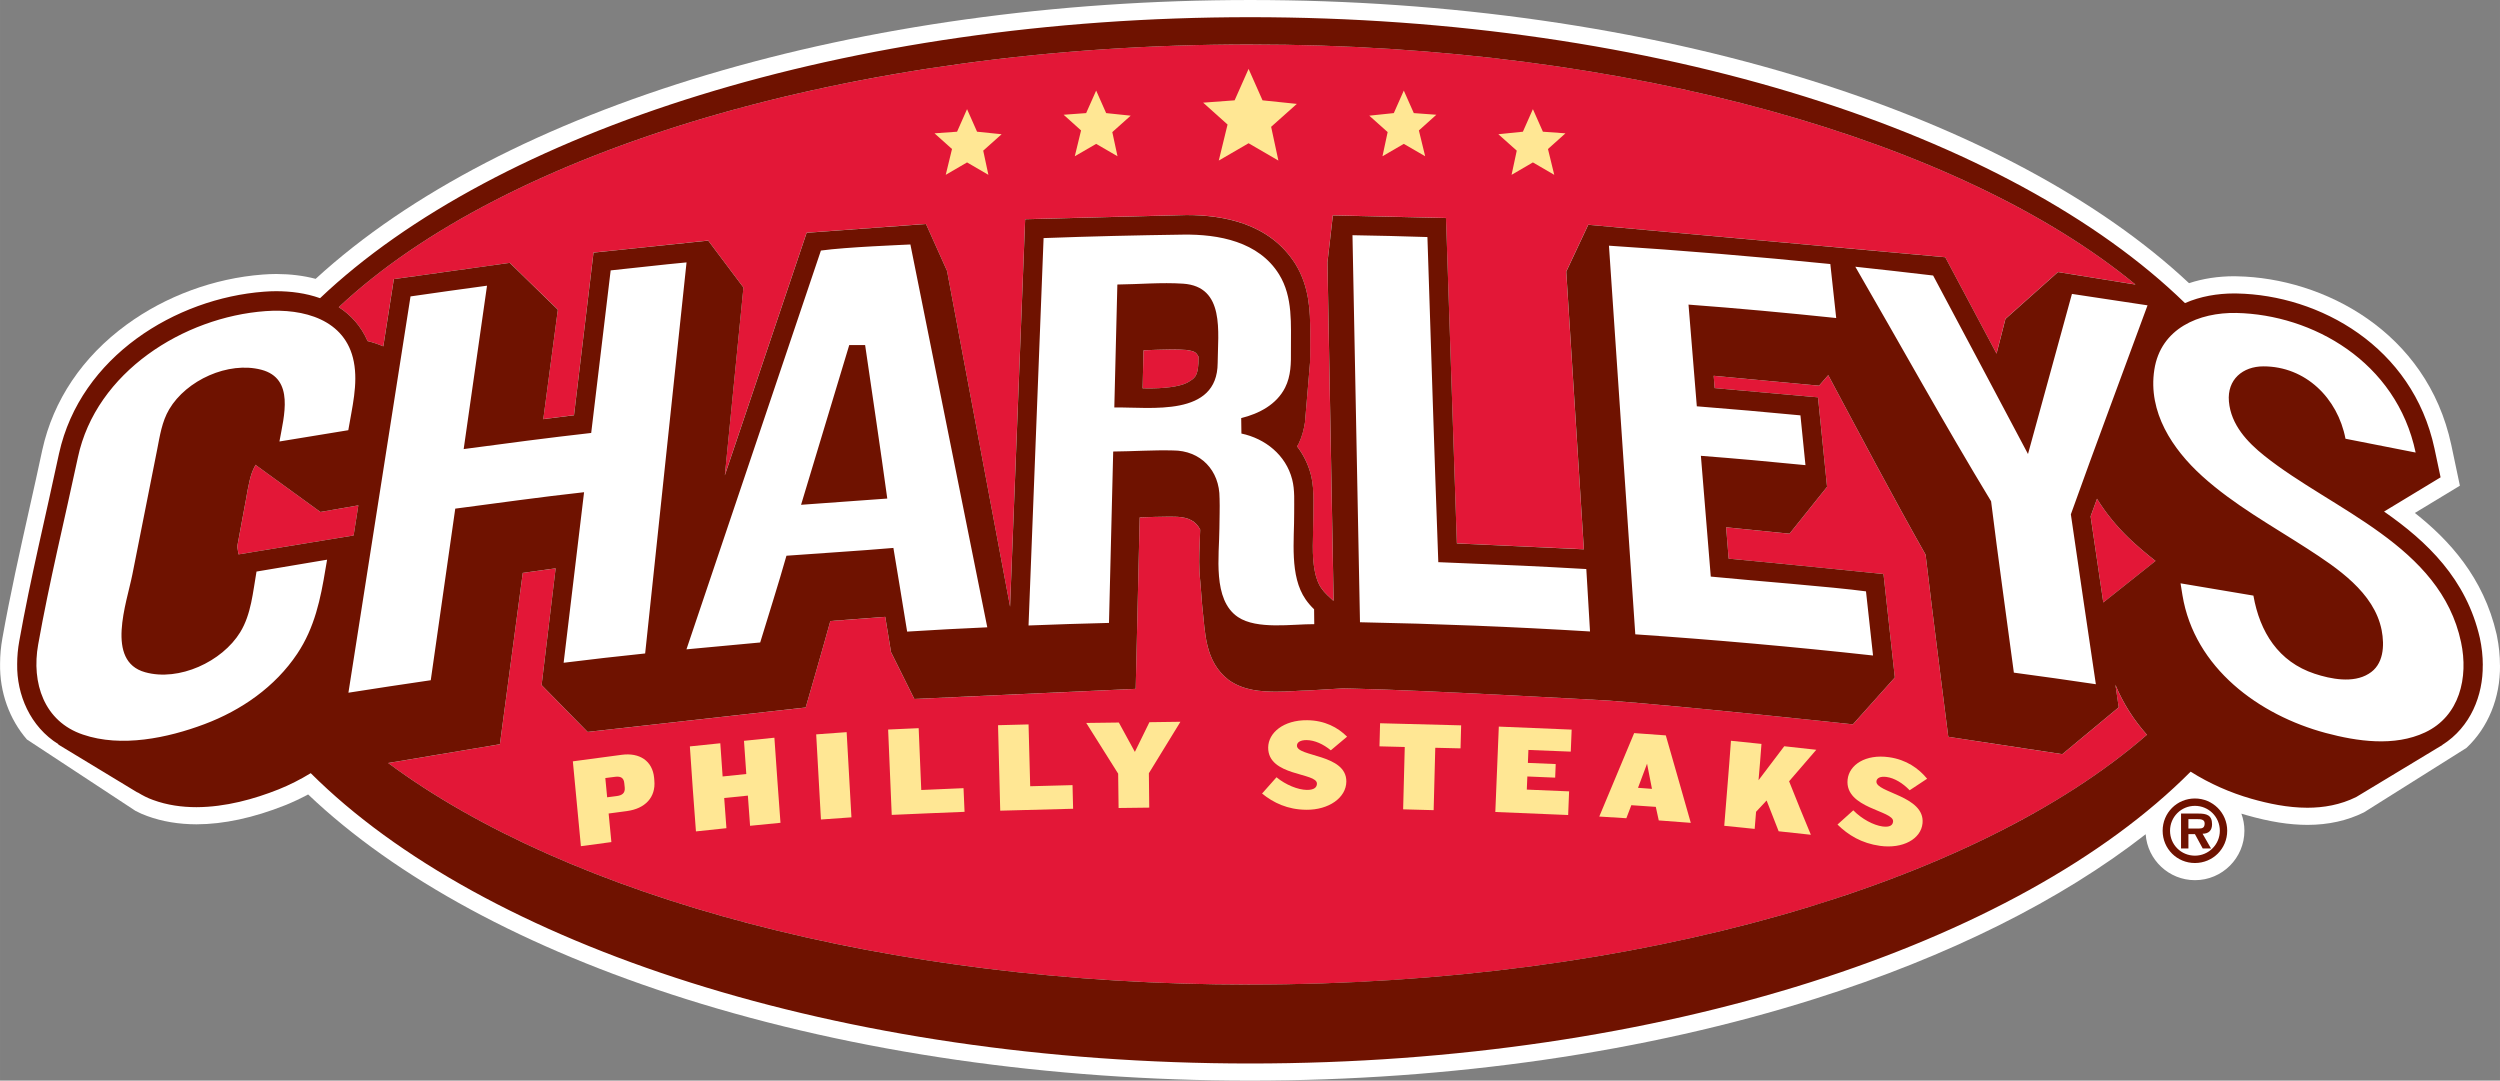 <?xml version="1.0" encoding="UTF-8"?> <svg xmlns="http://www.w3.org/2000/svg" xmlns:xlink="http://www.w3.org/1999/xlink" xmlns:xodm="http://www.corel.com/coreldraw/odm/2003" xml:space="preserve" width="185.448mm" height="80.159mm" version="1.1" style="shape-rendering:geometricPrecision; text-rendering:geometricPrecision; image-rendering:optimizeQuality; fill-rule:evenodd; clip-rule:evenodd" viewBox="0 0 185.206 80.055"><rect x="0" y="0" width="185.206" height="80.055" fill="#808080" stroke="none"/> <defs> <style type="text/css"> .fil3 {fill:#6F1200} .fil1 {fill:#E31737} .fil2 {fill:#FFE794} .fil0 {fill:white} </style> </defs> <g id="Layer_x0020_1">  <g id="_689783168"> <path class="fil0" d="M185.204 49.284c0,-0.708 -0.074,-1.426 -0.218,-2.139l-0.031 -0.155c-0.964,-4.221 -3.536,-7 -6.056,-8.988l3.336 -2.02 -0.638 -3.024c-1.801,-8.401 -9.475,-12.361 -15.846,-12.487 -0.065,-0.002 -0.154,-0.006 -0.249,-0.006 -1.192,0.003 -2.31,0.175 -3.333,0.514 -6.57,-6.159 -16.254,-11.349 -28.077,-15.039 -12.45,-3.886 -26.791,-5.939 -41.477,-5.939 -28.906,0 -55.327,7.9 -69.232,20.657 -0.891,-0.235 -1.865,-0.355 -2.905,-0.359l-0.019 0c-0.315,0.003 -0.655,0.013 -0.995,0.041 -3.604,0.273 -7.19,1.593 -10.095,3.717 -3.266,2.388 -5.421,5.589 -6.234,9.264 -0.314,1.477 -0.652,2.989 -0.979,4.449 -0.691,3.091 -1.407,6.287 -1.977,9.493 -0.116,0.643 -0.175,1.286 -0.176,1.913 -0.035,2.115 0.698,4.118 1.989,5.606l8.044 5.289c0.3,0.159 0.589,0.286 0.887,0.39 1.096,0.4 2.317,0.604 3.637,0.607 2.008,-0.006 4.211,-0.479 6.556,-1.411 0.578,-0.233 1.149,-0.501 1.709,-0.802 6.517,6.199 16.172,11.429 28.003,15.161 12.524,3.951 26.975,6.039 41.789,6.039 14.85,0 29.329,-2.1 41.876,-6.072 9.859,-3.122 18.197,-7.285 24.463,-12.18 0.134,1.899 1.721,3.403 3.653,3.403 2.02,0 3.662,-1.643 3.662,-3.662 0,-0.446 -0.081,-0.873 -0.226,-1.268 0.13,0.04 0.258,0.079 0.391,0.116 1.718,0.488 3.152,0.716 4.516,0.718 1.539,-0.003 2.944,-0.315 4.178,-0.929l7.59 -4.773c1.602,-1.502 2.513,-3.707 2.487,-6.124l-0.001 0.001z"></path> <path class="fil0" d="M159.095 22.62c-1.893,5.161 -3.829,10.307 -5.681,15.484 0.602,4.197 1.236,8.387 1.852,12.585 -2.019,-0.305 -4.044,-0.582 -6.074,-0.858 -0.562,-4.231 -1.163,-8.458 -1.687,-12.694 -3.468,-5.72 -6.706,-11.586 -10.059,-17.377 1.924,0.201 3.844,0.429 5.765,0.651 2.345,4.409 4.697,8.812 7.028,13.224 1.091,-3.951 2.171,-7.907 3.256,-11.861 1.866,0.28 3.732,0.558 5.6,0.846zm-33.391 7.48l0 0c-0.203,-2.51 -0.404,-5.024 -0.615,-7.534 3.65,0.272 7.3,0.613 10.941,0.994l-0.435 -4c-5.461,-0.551 -10.928,-1.007 -16.4,-1.359l1.951 28.791c5.879,0.402 11.75,0.924 17.613,1.57l-0.522 -4.752c-2.408,-0.33 -8.583,-0.806 -11.499,-1.095 -0.242,-2.985 -0.492,-5.965 -0.732,-8.947 2.582,0.2 5.17,0.433 7.747,0.691l-0.372 -3.688c-2.555,-0.243 -5.117,-0.472 -7.677,-0.671zm-7.912 16.681l0 0c-5.676,-0.348 -11.359,-0.571 -17.041,-0.683l-0.556 -28.673c1.849,0.028 3.701,0.076 5.552,0.136 0.266,8.027 0.51,16.057 0.806,24.086 2.791,0.126 5.586,0.217 8.376,0.367 0.866,0.046 1.728,0.094 2.589,0.143l0.274 4.624zm-27.445 -9.874l0 0c0.012,-2.074 -1.416,-3.537 -3.449,-3.537 -1.475,-0.038 -2.957,0.068 -4.43,0.08 -0.101,4.233 -0.207,8.463 -0.312,12.697 -1.988,0.041 -3.975,0.118 -5.96,0.19l1.115 -28.699c3.448,-0.129 6.89,-0.208 10.338,-0.257 2.62,-0.038 5.6,0.512 7.106,2.942 1.049,1.693 0.867,3.716 0.88,5.625 0.009,0.952 0.007,1.896 -0.433,2.77 -0.641,1.264 -1.939,1.93 -3.251,2.255l0.016 1.145c1.76,0.371 3.295,1.588 3.759,3.398 0.208,0.791 0.143,1.66 0.149,2.473 0.015,2.02 -0.359,4.675 0.851,6.42 0.179,0.257 0.386,0.501 0.625,0.727l0.012 1.103c-1.623,-0.01 -4.244,0.422 -5.653,-0.527 -1.901,-1.28 -1.384,-4.558 -1.374,-6.576 0.003,-0.741 0.037,-1.491 0.012,-2.229l-0.002 0.001zm-17.206 9.566l0 0c-1.982,0.086 -3.961,0.194 -5.938,0.318 -0.339,-2.07 -0.669,-4.135 -1.018,-6.199 -2.635,0.226 -5.281,0.379 -7.923,0.578 -0.61,2.153 -1.296,4.287 -1.945,6.426l-5.463 0.509 9.961 -29.544c1.914,-0.264 6.081,-0.418 6.629,-0.45l5.696 28.361zm-49.024 -4.345l0 0c-0.367,2.246 -0.806,4.369 -2.095,6.3 -1.644,2.466 -4.154,4.199 -6.879,5.222 -2.725,1.025 -6.161,1.745 -8.997,0.772 -2.888,-0.969 -3.826,-3.833 -3.319,-6.673 0.826,-4.642 1.957,-9.246 2.942,-13.858 1.343,-6.34 7.856,-10.403 13.907,-10.842 2.761,-0.201 5.924,0.591 6.534,3.75 0.326,1.671 -0.136,3.425 -0.408,5.073l-5.101 0.836c0.329,-1.863 1.145,-4.662 -1.343,-5.316 -2.447,-0.64 -5.55,0.771 -6.825,2.932 -0.542,0.92 -0.691,1.965 -0.894,2.996 -0.612,3.077 -1.224,6.158 -1.834,9.24 -0.417,2.113 -2.014,6.416 0.942,7.241 2.508,0.704 5.707,-0.779 7.047,-2.962 0.819,-1.335 0.941,-2.982 1.208,-4.495l5.229 -0.88c-0.039,0.219 -0.077,0.443 -0.114,0.665zm6.295 -20.17l0 0 -4.601 29.36c2.031,-0.32 4.066,-0.627 6.1,-0.925 0.605,-4.236 1.21,-8.474 1.815,-12.712 3.181,-0.416 6.356,-0.867 9.543,-1.217 -0.501,4.211 -1.009,8.424 -1.514,12.635 2.011,-0.249 4.025,-0.482 6.039,-0.689l3.066 -28.971c-0.465,0.044 -0.933,0.093 -1.403,0.138 -1.407,0.146 -2.811,0.298 -4.218,0.454 -0.48,4.014 -0.959,8.029 -1.442,12.043 -3.155,0.356 -6.297,0.771 -9.447,1.194 0.582,-4.034 1.156,-8.069 1.729,-12.104 -1.887,0.257 -3.78,0.519 -5.669,0.795zm149.248 32.302l0 0c-2.282,1.071 -5.027,0.666 -7.365,0.043 -4.928,-1.321 -9.724,-4.809 -10.614,-10.209l-0.141 -0.877 5.398 0.909c0.476,2.704 1.858,4.902 4.535,5.788 1.199,0.395 2.852,0.721 4,0.007 1.122,-0.665 1.187,-2.087 0.965,-3.24 -0.555,-2.8 -3.306,-4.606 -5.507,-6.035 -2.65,-1.714 -5.434,-3.243 -7.792,-5.376 -2.202,-1.993 -4.026,-4.743 -3.541,-7.879 0.472,-3.069 3.315,-4.258 6.083,-4.204 5.607,0.118 11.856,3.59 13.276,10.341l-5.197 -1.023c-0.574,-3.005 -2.954,-5.362 -6.078,-5.362 -1.527,0 -2.7,0.971 -2.558,2.605 0.152,1.723 1.359,3.007 2.634,4.024 5.054,4.033 13.045,6.631 14.563,13.806 0.558,2.612 -0.101,5.48 -2.662,6.682l0 0.001zm-116.747 -28.699l0 0c-1.192,3.942 -2.381,7.889 -3.57,11.835 1.897,-0.142 6.387,-0.463 6.387,-0.463 -0.519,-3.795 -1.092,-7.584 -1.641,-11.373l-1.176 0 0 0.001zm24.729 -4.547l0 0c-1.609,-0.106 -3.254,0.045 -4.867,0.063 -0.072,3.037 -0.155,6.072 -0.225,9.106 2.723,-0.028 7.633,0.722 7.657,-3.287 0.012,-2.274 0.568,-5.672 -2.564,-5.882z"></path> <path class="fil1" d="M155.353 36.949c-0.154,0.436 -0.321,0.87 -0.475,1.306 0.305,2.125 0.625,4.253 0.938,6.38l3.872 -3.077c-0.687,-0.537 -1.365,-1.109 -2.018,-1.737 -0.843,-0.822 -1.653,-1.784 -2.317,-2.872zm-66.558 -10.518l0 0c-0.181,-0.293 -0.203,-0.407 -0.925,-0.504 -0.339,-0.028 -0.693,-0.037 -1.063,-0.037 -0.674,0 -1.371,0.036 -2.092,0.065 -0.022,0.94 -0.045,1.876 -0.067,2.815 0.121,0.001 0.245,0.006 0.363,0.006 1.179,0.01 2.319,-0.117 2.933,-0.419 0.59,-0.35 0.771,-0.447 0.843,-1.47l0 0.003c0,-0.152 0.007,-0.304 0.01,-0.458l-0 -0.001zm-65.058 11.497l0 0 -4.784 -3.472 0.006 -0.043c-0.025,0.04 -0.057,0.081 -0.076,0.12 -0.341,0.595 -0.484,1.448 -0.675,2.541 -0.211,1.136 -0.423,2.274 -0.633,3.412 0.028,0.194 0.06,0.39 0.095,0.584l8.527 -1.401 0.351 -2.231 -0.962 0.168 -1.849 0.323zm14.025 -18.455l0 0 -8.589 1.204 -0.78 4.979c-0.382,-0.161 -0.77,-0.295 -1.165,-0.388 -0.469,-1.09 -1.243,-1.946 -2.136,-2.512 12.255,-11.53 37.88,-19.464 67.507,-19.464 28.169,0.001 52.719,7.172 65.6,17.786l-5.742 -0.926 -3.892 3.471 -0.659 2.573 -3.801 -7.143 -26.446 -2.405 -1.63 3.471 1.306 20.572 -9.411 -0.437 -0.804 -24.106 -8.381 -0.195 -0.399 3.472 0.455 25.062 -0.049 -0.009 -0.427 -0.403c-0.169,-0.159 -0.313,-0.328 -0.432,-0.5l0 -0.002c-0.468,-0.641 -0.644,-1.791 -0.635,-3.132 0,-0.755 0.043,-1.549 0.043,-2.332l0 -0.257c0,-0.237 0.006,-0.498 0.006,-0.769 -0.002,-0.572 -0.016,-1.228 -0.198,-1.94 -0.206,-0.788 -0.56,-1.481 -1.016,-2.077 0.043,-0.075 0.09,-0.14 0.129,-0.22 0.248,-0.531 0.379,-1.055 0.456,-1.556l0.377 -4.471c0.007,-0.184 0.009,-0.363 0.009,-0.532l0 -0.338c0,-0.102 -0.003,-0.174 -0.003,-0.237 0,-0.36 0.007,-0.737 0.007,-1.127 -0.005,-1.519 -0.054,-3.33 -1.102,-5.037 -1.919,-3.026 -5.341,-3.618 -8.06,-3.621 -0.072,0.002 -11.956,0.311 -11.956,0.311l-1.119 28.7 -4.671 -24.877 -1.559 -3.471 -8.841 0.652 -6.06 17.966 1.378 -13.915 -2.61 -3.472 -8.496 0.889 -1.444 12.048 -2.276 0.288 1.08 -8.109 -3.563 -3.47zm119.197 32.929l0 0 -0.247 -1.672c0.579,1.398 1.383,2.634 2.337,3.708 -12.635,11.01 -37.65,18.506 -66.448,18.506 -26.936,0 -50.565,-6.558 -63.845,-16.416l8.277 -1.391c0,0 1.177,-8.816 1.694,-12.693 0.815,-0.115 1.623,-0.222 2.436,-0.339 -0.274,2.273 -1.04,8.648 -1.04,8.648l3.409 3.471 16.154 -1.809c0,0 1.322,-4.554 1.826,-6.406 1.348,-0.104 2.71,-0.204 4.069,-0.308 0.072,0.442 0.427,2.611 0.427,2.611l1.727 3.472 16.399 -0.749c0,0 0.21,-8.926 0.296,-12.701 0.756,-0.026 1.495,-0.059 2.21,-0.059 0.203,0 0.395,0.003 0.576,0.013 0.86,0.045 1.404,0.354 1.696,0.95 -0.01,0.625 -0.073,1.47 -0.073,2.386 0.008,0.459 0.023,0.959 0.082,1.47 0.038,0.344 0.114,1.615 0.162,2.001 0.206,1.668 0.136,3.909 1.951,5.29 1.126,0.783 2.345,0.843 3.456,0.858 0.938,0 1.827,-0.086 2.437,-0.092l2.514 -0.15 -0.003 -0.003 0.761 0.016c5.297,0.11 19.006,0.89 19.006,0.89 5.478,0.402 18.062,1.758 18.062,1.758l3.105 -3.471 -0.84 -7.665c0,0 -8.318,-0.852 -11.47,-1.139 -0.063,-0.775 -0.126,-1.549 -0.189,-2.323 1.024,0.1 4.697,0.474 4.697,0.474l2.78 -3.471 -0.669 -6.63 -7.655 -0.684 -0.074 -0.912 7.808 0.732 0.681 -0.781c2.371,4.439 4.725,8.903 7.211,13.301 0.485,4.154 1.682,13.494 1.682,13.494l8.445 1.286 4.181 -3.472z"></path> <path class="fil2" d="M46.457 60.085c-0.547,0.072 -0.822,0.11 -1.368,0.182 0.082,0.849 0.121,1.272 0.203,2.117 -0.902,0.122 -1.355,0.183 -2.258,0.303 -0.237,-2.512 -0.356,-3.771 -0.596,-6.285 1.452,-0.193 2.174,-0.293 3.624,-0.484 1.309,-0.174 2.274,0.441 2.396,1.7 0.006,0.081 0.01,0.119 0.016,0.198 0.123,1.273 -0.708,2.093 -2.016,2.268l0 -0.001zm-0.21 -2.07l0 0c-0.035,-0.385 -0.259,-0.525 -0.695,-0.465 -0.281,0.037 -0.424,0.054 -0.709,0.09 0.055,0.572 0.083,0.859 0.136,1.426 0.285,-0.038 0.425,-0.054 0.709,-0.092 0.406,-0.051 0.632,-0.224 0.594,-0.626 -0.016,-0.132 -0.022,-0.202 -0.035,-0.333l-0.001 -0z"></path> <path class="fil2" d="M55.567 61.178c-0.063,-0.895 -0.098,-1.343 -0.163,-2.237 -0.7,0.071 -1.051,0.104 -1.754,0.178 0.065,0.895 0.098,1.344 0.165,2.236 -0.904,0.094 -1.355,0.143 -2.258,0.238 -0.183,-2.513 -0.293,-3.81 -0.451,-6.297 0.9,-0.093 1.353,-0.142 2.255,-0.233 0.063,0.972 0.099,1.471 0.172,2.46 0.703,-0.073 1.054,-0.111 1.754,-0.182 -0.069,-0.988 -0.108,-1.481 -0.171,-2.459 0.901,-0.092 1.353,-0.14 2.253,-0.23 0.167,2.505 0.269,3.786 0.451,6.303 -0.899,0.087 -1.349,0.132 -2.252,0.222l0 0z"></path> <path class="fil2" d="M60.817 60.713c-0.141,-2.524 -0.219,-3.796 -0.352,-6.309 0.903,-0.067 1.355,-0.101 2.256,-0.164 0.137,2.519 0.212,3.785 0.355,6.311 -0.903,0.061 -1.355,0.094 -2.258,0.161z"></path> <path class="fil2" d="M66.061 60.369c-0.106,-2.53 -0.16,-3.793 -0.266,-6.323 0.903,-0.045 1.356,-0.063 2.262,-0.101 0.077,1.832 0.115,2.747 0.192,4.58 1.252,-0.053 1.878,-0.083 3.131,-0.135 0.029,0.7 0.048,1.053 0.076,1.753 -2.158,0.09 -3.24,0.127 -5.396,0.227z"></path> <path class="fil2" d="M74.099 60.057c-0.065,-2.533 -0.099,-3.798 -0.162,-6.332 0.904,-0.025 1.356,-0.036 2.26,-0.058 0.05,1.834 0.073,2.747 0.122,4.58 1.253,-0.032 1.881,-0.049 3.136,-0.083 0.019,0.703 0.025,1.052 0.043,1.751 -2.159,0.055 -3.24,0.086 -5.399,0.142l-0.001 0z"></path> <path class="fil2" d="M85.111 57.286c0.015,1.017 0.019,1.526 0.028,2.545 -0.907,0.013 -1.364,0.016 -2.271,0.028 -0.012,-1.019 -0.019,-1.527 -0.032,-2.545 -0.945,-1.501 -1.417,-2.25 -2.364,-3.756 0.965,-0.012 1.448,-0.018 2.414,-0.031 0.477,0.87 0.714,1.306 1.188,2.175 0.429,-0.879 0.646,-1.32 1.077,-2.2 0.918,-0.012 1.379,-0.019 2.298,-0.031 -0.935,1.528 -1.401,2.292 -2.339,3.814l0.001 0z"></path> <path class="fil2" d="M96.756 59.99c-1.369,-0.015 -2.414,-0.514 -3.26,-1.202 0.429,-0.484 0.641,-0.722 1.07,-1.205 0.686,0.563 1.588,0.929 2.251,0.936 0.558,0.006 0.742,-0.204 0.745,-0.465 0.009,-0.839 -3.633,-0.525 -3.612,-2.679 0.012,-1.09 1.134,-2.039 2.895,-2.019 1.299,0.015 2.264,0.535 2.95,1.218 -0.484,0.408 -0.722,0.608 -1.205,1.012 -0.559,-0.461 -1.202,-0.751 -1.794,-0.758 -0.464,-0.003 -0.713,0.164 -0.715,0.409 -0.013,0.844 3.682,0.614 3.659,2.666 -0.01,1.188 -1.289,2.108 -2.984,2.088z"></path> <path class="fil2" d="M106.329 55.397c-0.048,1.847 -0.074,2.772 -0.121,4.622 -0.904,-0.025 -1.355,-0.04 -2.26,-0.061 0.048,-1.85 0.073,-2.771 0.12,-4.619 -0.749,-0.019 -1.124,-0.029 -1.873,-0.048 0.019,-0.682 0.025,-1.024 0.045,-1.71 2.402,0.061 3.603,0.094 6.005,0.155 -0.019,0.683 -0.028,1.024 -0.045,1.705 -0.749,-0.015 -1.124,-0.025 -1.871,-0.044z"></path> <path class="fil2" d="M110.777 60.154c0.104,-2.532 0.156,-3.791 0.259,-6.325 2.158,0.09 3.238,0.136 5.396,0.223 -0.025,0.655 -0.037,0.978 -0.065,1.631 -1.256,-0.051 -1.883,-0.075 -3.139,-0.125 -0.016,0.384 -0.022,0.574 -0.038,0.96 0.824,0.033 1.238,0.051 2.061,0.086 -0.015,0.401 -0.025,0.602 -0.04,1.006 -0.825,-0.035 -1.237,-0.052 -2.061,-0.086 -0.016,0.387 -0.025,0.583 -0.041,0.972 1.254,0.052 1.881,0.079 3.134,0.131 -0.025,0.702 -0.042,1.048 -0.07,1.752 -2.157,-0.091 -3.237,-0.134 -5.395,-0.224z"></path> <path class="fil2" d="M122.885 60.779c-0.088,-0.398 -0.133,-0.601 -0.219,-1.004 -0.725,-0.051 -1.089,-0.075 -1.813,-0.124 -0.149,0.387 -0.222,0.579 -0.368,0.965 -0.801,-0.053 -1.205,-0.075 -2.007,-0.124 1.034,-2.474 1.553,-3.719 2.585,-6.182 0.937,0.063 1.407,0.1 2.344,0.169 0.75,2.579 1.111,3.909 1.851,6.479 -0.95,-0.073 -1.425,-0.11 -2.373,-0.179zm-0.867 -4.203l0 0c-0.269,0.715 -0.402,1.071 -0.67,1.788 0.416,0.029 0.621,0.049 1.034,0.077 -0.146,-0.745 -0.219,-1.12 -0.364,-1.865z"></path> <path class="fil2" d="M131.768 61.586c-0.359,-0.904 -0.536,-1.355 -0.893,-2.284 -0.311,0.334 -0.467,0.504 -0.781,0.838 -0.039,0.517 -0.061,0.761 -0.103,1.267 -0.901,-0.093 -1.352,-0.138 -2.254,-0.229 0.193,-2.487 0.32,-3.799 0.497,-6.299 0.903,0.091 1.355,0.137 2.26,0.232 -0.074,1.061 -0.127,1.609 -0.217,2.689 0.766,-1.009 1.156,-1.528 1.905,-2.516 0.947,0.101 1.425,0.156 2.373,0.262 -0.79,0.915 -1.205,1.396 -2.014,2.334 0.632,1.602 0.968,2.402 1.613,3.962 -0.956,-0.105 -1.432,-0.157 -2.386,-0.258z"></path> <path class="fil2" d="M139.274 62.663c-1.363,-0.189 -2.359,-0.8 -3.148,-1.578 0.468,-0.418 0.705,-0.626 1.171,-1.054 0.636,0.651 1.504,1.105 2.164,1.196 0.558,0.075 0.76,-0.103 0.784,-0.365 0.082,-0.819 -3.593,-0.959 -3.37,-3.109 0.115,-1.09 1.321,-1.902 3.066,-1.658 1.289,0.182 2.198,0.832 2.825,1.595 -0.518,0.34 -0.777,0.512 -1.294,0.855 -0.512,-0.531 -1.124,-0.904 -1.712,-0.986 -0.461,-0.062 -0.725,0.076 -0.749,0.324 -0.084,0.839 3.614,1.069 3.415,3.107 -0.114,1.172 -1.461,1.905 -3.153,1.673z"></path> <path class="fil3" d="M62.914 25.562c-1.192,3.942 -2.381,7.889 -3.57,11.835 1.897,-0.142 6.387,-0.463 6.387,-0.463 -0.519,-3.795 -1.092,-7.584 -1.641,-11.373l-1.176 0 0 0.001zm24.729 -4.547l0 0c-1.609,-0.106 -3.254,0.045 -4.867,0.063 -0.072,3.037 -0.155,6.072 -0.225,9.106 2.723,-0.028 7.633,0.722 7.657,-3.287 0.012,-2.274 0.568,-5.672 -2.564,-5.882zm1.143 5.873l0 0 0 -0.003c-0.072,1.023 -0.254,1.12 -0.843,1.47 -0.613,0.302 -1.754,0.429 -2.933,0.419 -0.119,0 -0.242,-0.007 -0.363,-0.007 0.022,-0.939 0.045,-1.875 0.067,-2.815 0.721,-0.028 1.418,-0.065 2.092,-0.065 0.37,0 0.724,0.01 1.063,0.037 0.722,0.097 0.744,0.211 0.925,0.504 -0.003,0.155 -0.009,0.307 -0.009,0.458l0 0.001zm95.147 22.396l0 0 -0.004 0.001c0.025,2.2 -0.882,4.571 -2.998,5.901l0.006 0.006 -6.379 3.852c-1.177,0.585 -2.419,0.794 -3.615,0.796 -1.474,-0.002 -2.897,-0.308 -4.167,-0.669 -1.531,-0.439 -3.066,-1.106 -4.488,-2.004 -12.727,12.792 -39.205,21.62 -69.676,21.62 -30.401,0 -56.821,-8.777 -69.593,-21.509 -0.768,0.47 -1.566,0.874 -2.383,1.202 -1.802,0.717 -3.926,1.312 -6.085,1.318 -1.079,-0.001 -2.165,-0.15 -3.206,-0.532 -0.418,-0.146 -0.793,-0.344 -1.148,-0.564l-0.018 0.006 -5.872 -3.558 0.028 -0.012c-2.103,-1.307 -3.104,-3.674 -3.064,-5.948 0,-0.567 0.054,-1.135 0.156,-1.698 0.838,-4.705 1.974,-9.323 2.948,-13.904 1.593,-7.196 8.656,-11.486 15.181,-11.979 0.314,-0.028 0.621,-0.034 0.915,-0.037 1.069,0.004 2.183,0.141 3.239,0.518 13.017,-12.358 39.038,-20.817 68.903,-20.817 30.139,0 56.372,8.625 69.256,21.181 1.152,-0.505 2.407,-0.712 3.635,-0.715 0.079,0 0.156,0.002 0.21,0.003 6.105,0.116 13.016,3.915 14.638,11.483l0.453 2.137 -4.187 2.535c3.193,2.223 6.097,4.995 7.098,9.376l0 0.003c0.14,0.651 0.217,1.325 0.217,2.008zm-91.332 -45.989l0 0c28.169,0.001 52.719,7.172 65.602,17.787l-5.742 -0.926 -3.89 3.471 -0.66 2.573 -3.801 -7.143 -26.446 -2.405 -1.63 3.472 1.305 20.572 -9.411 -0.437 -0.804 -24.105 -8.381 -0.195 -0.399 3.471 0.455 25.063 -0.049 -0.01 -0.427 -0.402c-0.169,-0.159 -0.314,-0.329 -0.432,-0.501l0 -0.001c-0.468,-0.641 -0.644,-1.791 -0.635,-3.132 0,-0.755 0.044,-1.549 0.044,-2.332l0 -0.258c0,-0.236 0.006,-0.497 0.006,-0.769 -0.003,-0.572 -0.016,-1.229 -0.199,-1.94 -0.206,-0.788 -0.561,-1.482 -1.016,-2.077 0.044,-0.076 0.089,-0.141 0.128,-0.221 0.249,-0.531 0.38,-1.054 0.456,-1.556l0.377 -4.471c0.007,-0.185 0.01,-0.362 0.01,-0.532l0 -0.338c0,-0.102 -0.003,-0.174 -0.003,-0.236 0,-0.361 0.007,-0.738 0.007,-1.127 -0.007,-1.52 -0.054,-3.331 -1.102,-5.037 -1.919,-3.026 -5.342,-3.616 -8.06,-3.62 -0.072,0.002 -11.956,0.311 -11.956,0.311l-1.119 28.7 -4.671 -24.877 -1.559 -3.471 -8.841 0.652 -6.06 17.966 1.378 -13.915 -2.61 -3.472 -8.496 0.889 -1.446 12.049 -2.276 0.288 1.079 -8.109 -3.562 -3.47 -8.587 1.204 -0.781 4.979c-0.382,-0.161 -0.77,-0.295 -1.166,-0.388 -0.469,-1.09 -1.243,-1.945 -2.136,-2.512 12.255,-11.529 37.88,-19.463 67.507,-19.463l-0.003 -0zm66.494 19.325l0 0c-1.869,-0.289 -3.734,-0.566 -5.6,-0.846 -1.085,3.954 -2.164,7.91 -3.256,11.861 -2.33,-4.412 -4.683,-8.815 -7.028,-13.224 -1.922,-0.222 -3.841,-0.45 -5.765,-0.651 3.353,5.791 6.59,11.657 10.059,17.377 0.524,4.236 1.125,8.463 1.687,12.694 2.03,0.276 4.055,0.553 6.074,0.858 -0.616,-4.197 -1.25,-8.387 -1.852,-12.585 1.852,-5.177 3.788,-10.323 5.681,-15.484zm-33.391 7.48l0 0c-0.203,-2.51 -0.404,-5.024 -0.615,-7.534 3.65,0.272 7.3,0.613 10.941,0.994l-0.435 -4c-5.461,-0.551 -10.928,-1.007 -16.4,-1.359l1.951 28.791c5.879,0.402 11.75,0.924 17.613,1.57l-0.522 -4.752c-2.408,-0.33 -8.583,-0.806 -11.499,-1.095 -0.242,-2.985 -0.492,-5.965 -0.732,-8.947 2.582,0.2 5.17,0.433 7.747,0.691l-0.372 -3.688c-2.555,-0.243 -5.117,-0.472 -7.677,-0.671zm-7.912 16.681l0 0 -0.274 -4.624c-0.861,-0.049 -1.723,-0.097 -2.589,-0.143 -2.79,-0.15 -5.585,-0.241 -8.376,-0.367 -0.297,-8.029 -0.54,-16.059 -0.806,-24.086 -1.851,-0.059 -3.702,-0.108 -5.552,-0.136l0.556 28.673c5.682,0.112 11.365,0.335 17.041,0.683zm-27.445 -9.874l0 0c0.012,-2.074 -1.416,-3.537 -3.449,-3.537 -1.475,-0.038 -2.957,0.068 -4.43,0.08 -0.101,4.233 -0.207,8.463 -0.312,12.697 -1.988,0.041 -3.975,0.118 -5.96,0.19l1.115 -28.699c3.448,-0.129 6.89,-0.208 10.338,-0.257 2.62,-0.038 5.6,0.512 7.106,2.942 1.049,1.693 0.867,3.716 0.88,5.625 0.009,0.952 0.007,1.896 -0.433,2.77 -0.641,1.264 -1.939,1.93 -3.251,2.255l0.016 1.145c1.76,0.371 3.295,1.588 3.759,3.398 0.208,0.791 0.143,1.66 0.149,2.473 0.015,2.02 -0.359,4.675 0.851,6.42 0.179,0.257 0.386,0.501 0.625,0.727l0.012 1.103c-1.623,-0.01 -4.244,0.422 -5.653,-0.527 -1.901,-1.28 -1.384,-4.558 -1.374,-6.576 0.003,-0.741 0.037,-1.491 0.012,-2.229l-0.002 0.001zm-17.206 9.566l0 0c-1.982,0.086 -3.961,0.194 -5.938,0.318 -0.339,-2.07 -0.669,-4.135 -1.018,-6.199 -2.635,0.226 -5.281,0.379 -7.923,0.578 -0.61,2.153 -1.296,4.287 -1.945,6.426l-5.463 0.509 9.961 -29.544c1.914,-0.264 6.081,-0.418 6.629,-0.45l5.696 28.361zm-49.405 -8.545l0 0 -4.784 -3.472 0.006 -0.043c-0.025,0.04 -0.058,0.08 -0.076,0.12 -0.341,0.596 -0.484,1.448 -0.675,2.542 -0.211,1.136 -0.423,2.273 -0.634,3.412 0.028,0.194 0.061,0.39 0.096,0.583l8.527 -1.401 0.351 -2.231 -0.962 0.168 -1.849 0.322zm0.381 4.2l0 0c0.036,-0.222 0.074,-0.446 0.114,-0.665l-5.229 0.88c-0.267,1.513 -0.389,3.161 -1.208,4.495 -1.339,2.183 -4.539,3.666 -7.047,2.962 -2.957,-0.824 -1.359,-5.128 -0.942,-7.241 0.61,-3.082 1.222,-6.162 1.834,-9.24 0.203,-1.031 0.352,-2.075 0.894,-2.996 1.275,-2.161 4.378,-3.571 6.825,-2.932 2.488,0.653 1.673,3.453 1.343,5.316l5.101 -0.836c0.272,-1.648 0.734,-3.403 0.408,-5.073 -0.609,-3.159 -3.772,-3.951 -6.534,-3.75 -6.051,0.438 -12.564,4.502 -13.907,10.842 -0.985,4.612 -2.116,9.216 -2.942,13.858 -0.508,2.84 0.431,5.704 3.319,6.673 2.836,0.972 6.272,0.253 8.997,-0.772 2.725,-1.023 5.236,-2.757 6.879,-5.222 1.289,-1.931 1.728,-4.054 2.095,-6.3zm6.295 -20.17l0 0 -4.601 29.36c2.031,-0.32 4.066,-0.627 6.1,-0.925 0.605,-4.236 1.21,-8.474 1.815,-12.712 3.181,-0.416 6.356,-0.867 9.543,-1.217 -0.501,4.211 -1.009,8.424 -1.514,12.635 2.011,-0.249 4.025,-0.482 6.039,-0.689l3.066 -28.971c-0.465,0.044 -0.933,0.093 -1.403,0.138 -1.407,0.146 -2.811,0.298 -4.218,0.454 -0.48,4.014 -0.959,8.029 -1.442,12.043 -3.155,0.356 -6.297,0.771 -9.447,1.194 0.582,-4.034 1.156,-8.069 1.729,-12.104 -1.887,0.257 -3.78,0.519 -5.669,0.795zm62.188 50.983l0 0c-26.936,0 -50.564,-6.558 -63.845,-16.416l8.278 -1.39c0,0 1.177,-8.816 1.694,-12.693 0.815,-0.115 1.623,-0.223 2.436,-0.339 -0.273,2.273 -1.039,8.648 -1.039,8.648l3.409 3.471 16.154 -1.81c0,0 1.321,-4.554 1.826,-6.406 1.349,-0.104 2.71,-0.204 4.069,-0.308 0.072,0.442 0.427,2.611 0.427,2.611l1.727 3.472 16.398 -0.749c0,0 0.21,-8.926 0.296,-12.701 0.756,-0.025 1.494,-0.058 2.21,-0.058 0.204,0 0.396,0.003 0.577,0.012 0.86,0.045 1.404,0.355 1.696,0.951 -0.01,0.626 -0.072,1.47 -0.072,2.386 0.006,0.46 0.022,0.958 0.081,1.471 0.039,0.343 0.115,1.615 0.162,2.001 0.206,1.667 0.136,3.909 1.951,5.29 1.126,0.783 2.346,0.841 3.456,0.858 0.938,0 1.827,-0.087 2.437,-0.092l2.513 -0.15 -0.003 -0.003 0.761 0.016c5.298,0.11 19.006,0.89 19.006,0.89 5.477,0.402 18.061,1.758 18.061,1.758l3.107 -3.472 -0.841 -7.665c0,0 -8.318,-0.851 -11.47,-1.139 -0.062,-0.775 -0.126,-1.549 -0.189,-2.323 1.024,0.1 4.698,0.474 4.698,0.474l2.78 -3.471 -0.671 -6.63 -7.654 -0.684 -0.074 -0.912 7.807 0.732 0.681 -0.782c2.371,4.44 4.726,8.903 7.212,13.301 0.485,4.154 1.682,13.494 1.682,13.494l8.445 1.286 4.181 -3.472 -0.247 -1.673c0.579,1.399 1.382,2.634 2.337,3.708 -12.636,11.01 -37.651,18.505 -66.449,18.505l0 0.001zm63.215 -28.308l0 0 3.871 -3.078c-0.686,-0.537 -1.365,-1.107 -2.018,-1.736 -0.842,-0.821 -1.652,-1.783 -2.316,-2.871 -0.156,0.436 -0.322,0.87 -0.476,1.306 0.306,2.125 0.625,4.253 0.94,6.38zm23.844 9.626l0 0 0 -0.001c2.56,-1.202 3.219,-4.07 2.662,-6.682 -1.518,-7.175 -9.509,-9.773 -14.563,-13.806 -1.276,-1.016 -2.482,-2.301 -2.634,-4.024 -0.143,-1.635 1.03,-2.605 2.558,-2.605 3.123,0 5.504,2.357 6.078,5.362l5.197 1.023c-1.42,-6.752 -7.669,-10.223 -13.276,-10.341 -2.768,-0.054 -5.611,1.135 -6.083,4.204 -0.485,3.135 1.339,5.885 3.541,7.879 2.358,2.133 5.142,3.662 7.792,5.376 2.201,1.429 4.951,3.235 5.507,6.035 0.222,1.154 0.157,2.575 -0.965,3.24 -1.148,0.714 -2.801,0.389 -4,-0.007 -2.677,-0.886 -4.059,-3.084 -4.535,-5.788l-5.398 -0.909 0.141 0.877c0.89,5.401 5.686,8.889 10.614,10.209 2.338,0.624 5.083,1.028 7.365,-0.043z"></path> <path class="fil3" d="M160.214 61.545c0,1.33 1.061,2.39 2.391,2.39 1.33,0 2.392,-1.061 2.392,-2.39 0,-1.325 -1.068,-2.391 -2.392,-2.391 -1.33,0 -2.391,1.061 -2.391,2.391zm4.237 0l0 0c0,1.016 -0.829,1.845 -1.844,1.845 -1.03,0 -1.845,-0.816 -1.845,-1.845 0,-1.023 0.821,-1.845 1.845,-1.845 1.021,0 1.844,0.822 1.844,1.845zm-0.654 1.312l0 0 -0.614 0 -0.576 -1.061 -0.483 0 0 1.061 -0.547 0 0 -2.586 1.292 0c0.59,0 1.006,0.107 1.006,0.791 0,0.458 -0.247,0.703 -0.703,0.703l0.626 1.092zm-0.915 -1.475l0 0 -0.759 0 0 -0.697 0.659 0c0.219,0 0.545,0.007 0.545,0.308 0,0.32 -0.149,0.389 -0.445,0.389z"></path> <polygon class="fil2" points="70.902,9.757 71.641,8.086 72.382,9.757 74.202,9.944 72.839,11.161 73.222,12.952 71.641,12.032 70.062,12.952 70.527,11.039 69.231,9.878 "></polygon> <polygon class="fil2" points="80.464,8.379 81.206,6.711 81.946,8.379 83.764,8.569 82.402,9.786 82.787,11.576 81.206,10.658 79.623,11.576 80.087,9.664 78.795,8.501 "></polygon> <polygon class="fil2" points="114.302,9.757 113.561,8.086 112.82,9.757 111.001,9.944 112.365,11.161 111.981,12.952 113.561,12.032 115.142,12.952 114.677,11.039 115.972,9.878 "></polygon> <polygon class="fil2" points="104.738,8.379 103.997,6.711 103.257,8.379 101.439,8.569 102.8,9.786 102.417,11.576 103.997,10.658 105.58,11.576 105.115,9.664 106.408,8.501 "></polygon> <polygon class="fil2" points="90.94,9.226 89.132,7.605 91.464,7.433 92.498,5.103 93.531,7.433 96.072,7.697 94.169,9.395 94.706,11.895 92.498,10.612 90.29,11.895 "></polygon> </g> </g> </svg> 